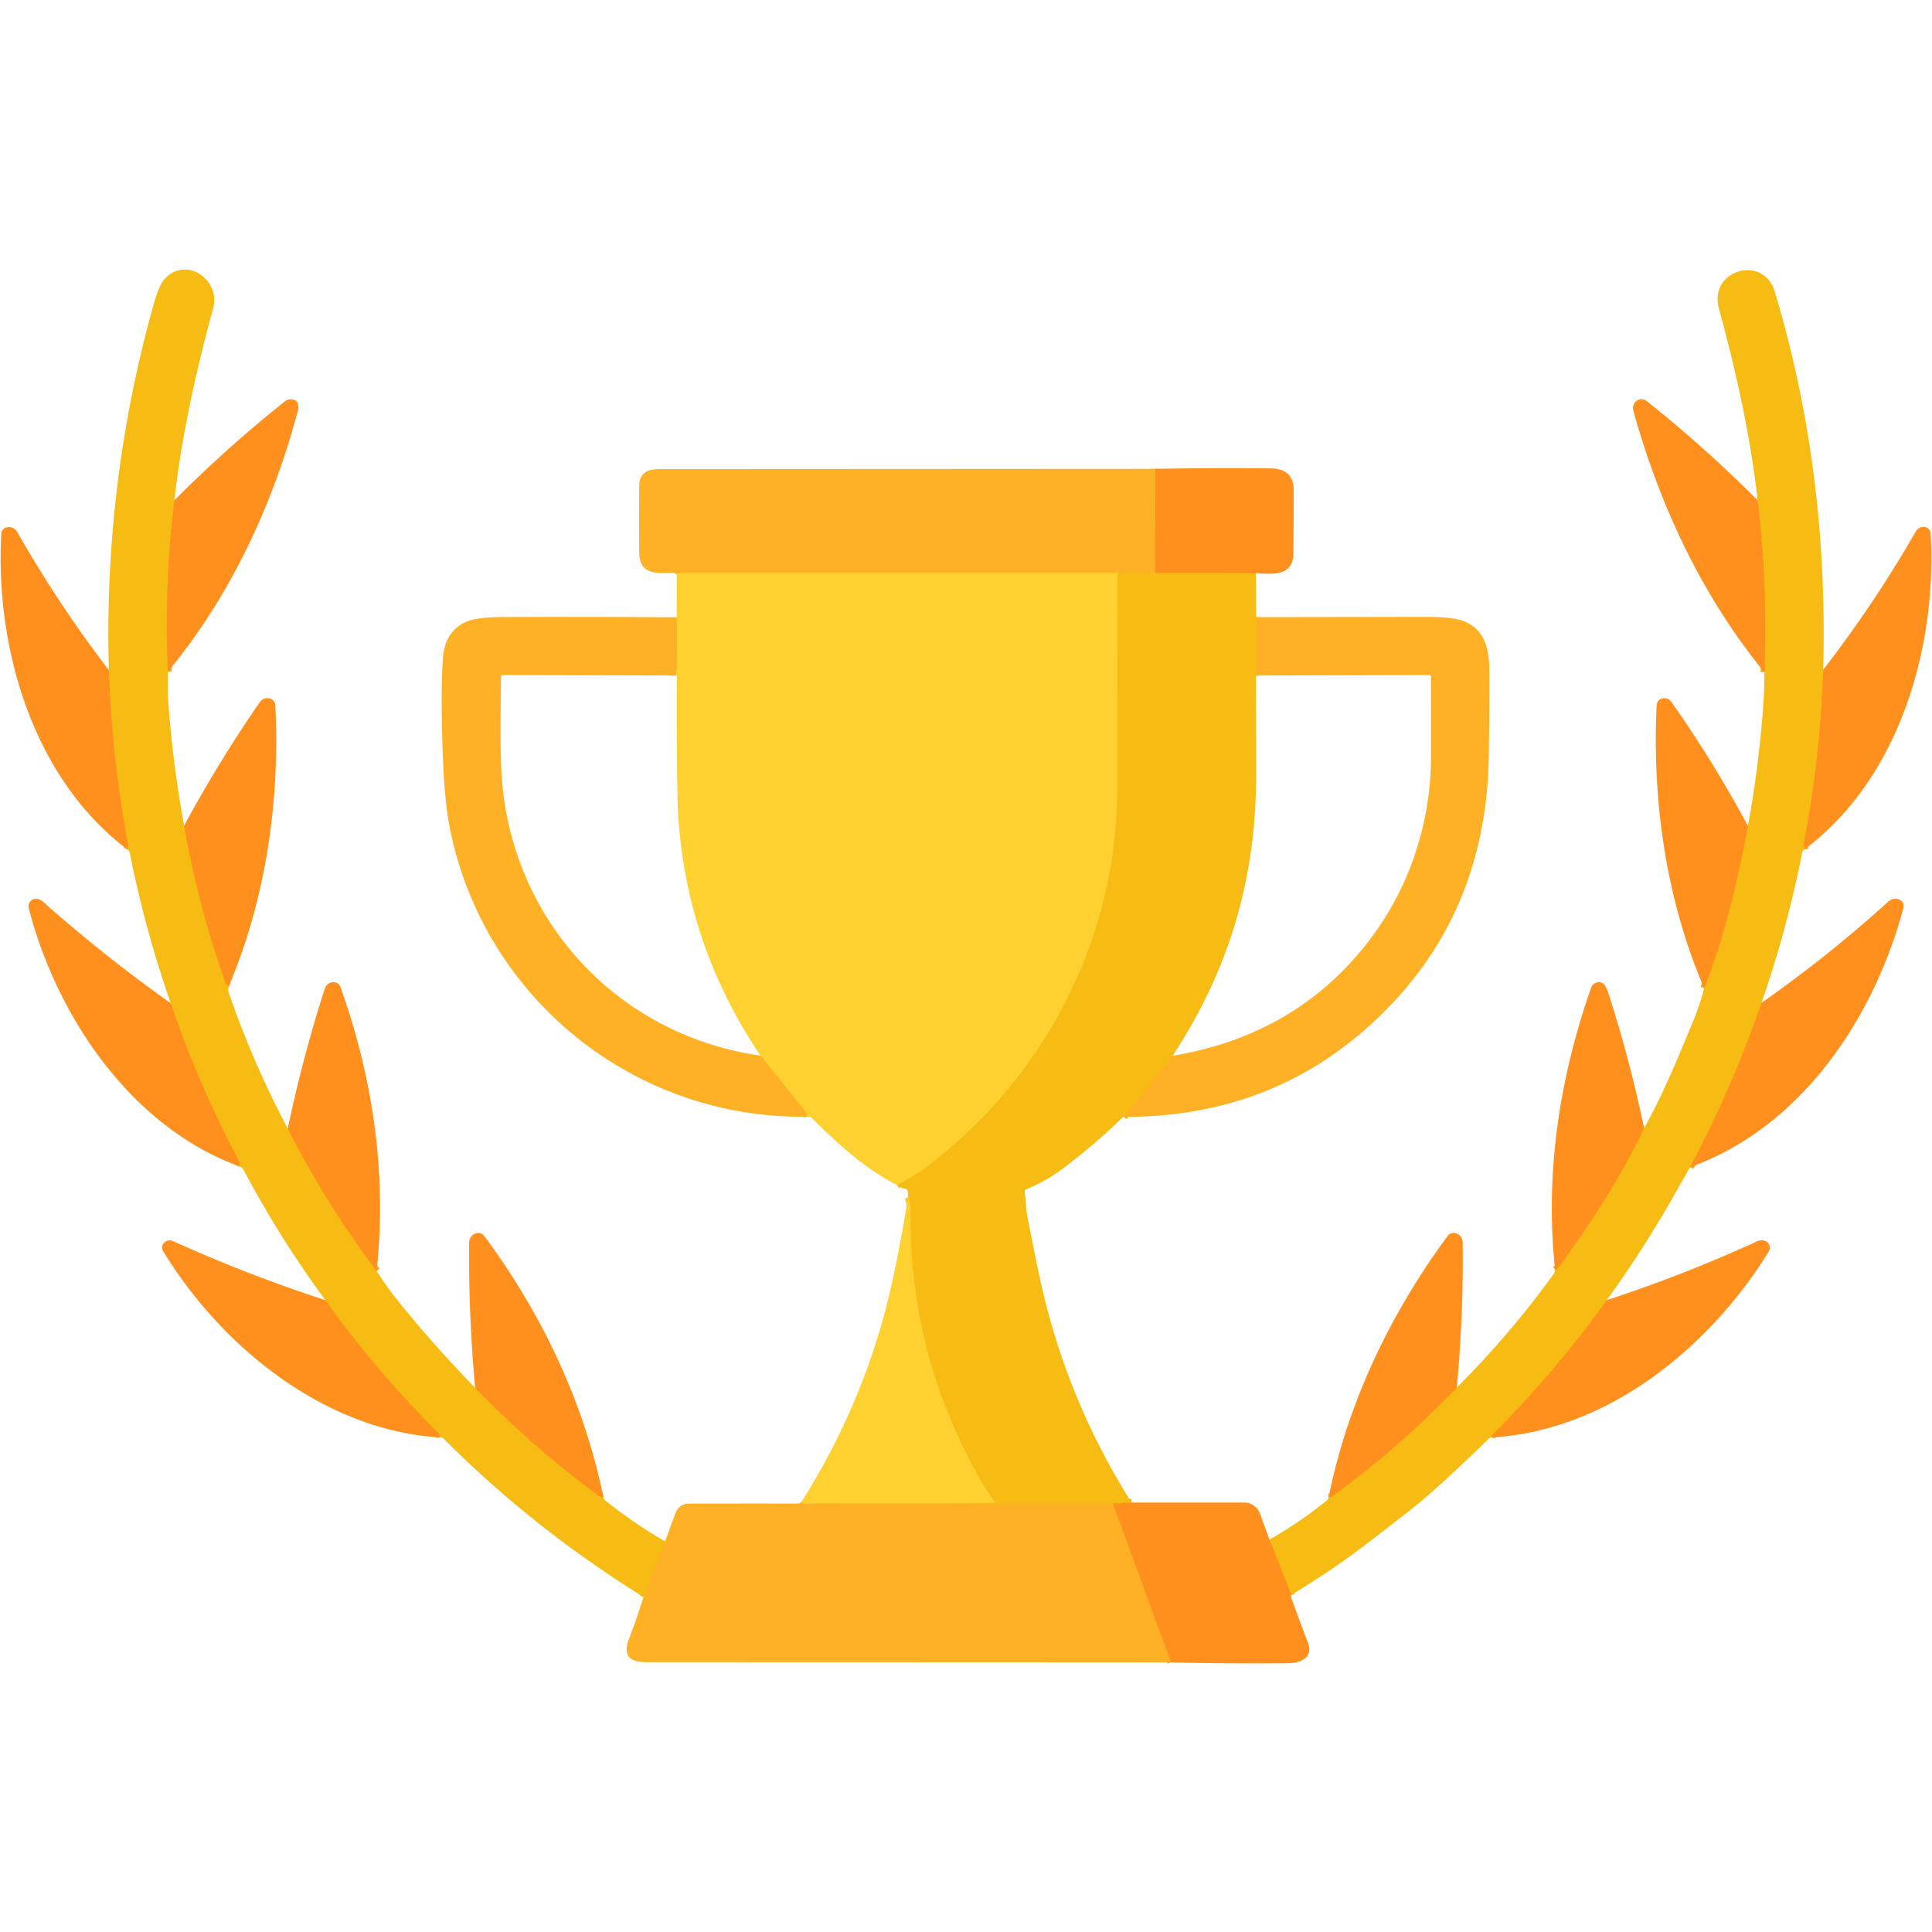 <?xml version="1.0" encoding="UTF-8"?> <svg xmlns="http://www.w3.org/2000/svg" xmlns:v="https://vecta.io/nano" viewBox="0 0 512 512"><style>.B{stroke-width:2}.C{stroke:#fba619}.D{fill:#ff901d}.E{stroke:#fbb71d}.F{stroke:#ffc12b}.G{fill:#ffb125}</style><g fill="none" class="B"><path vector-effect="non-scaling-stroke" d="M46.21 132.58q-2.75 22.32-1.72 45.41m4.3 40.81q3.71 21.24 10.98 41.69.14.38.89.8m15.6 37.8q9.94 19.65 23.55 37.75m26.11 30.94q14.86 15.36 32.57 28.52.69.51 1.41.45" class="C"></path><path vector-effect="non-scaling-stroke" d="M176.25 408.47l-5.71 14.76" class="E"></path><path vector-effect="non-scaling-stroke" d="M116.55 380.94q-.11-.91-.35-1.15-16.5-16.35-29.97-35.24m-22.76-35.44q.2-.82-.05-1.29-10.76-20.14-18.16-41.96m-11.56-40.8q.35-.78.29-1.06-4.39-23.07-5.13-46.39" class="C"></path><path stroke="#ffa121" vector-effect="non-scaling-stroke" d="M294.93 398.45l15.42 42.1"></path><path vector-effect="non-scaling-stroke" d="M263.82 398.36q-23.59.16-47.11.04-.39 0-2.15.18-1.55.16-2.15-.55" class="F"></path><path vector-effect="non-scaling-stroke" d="M332.89 163.55l.16 15.46m-22.31 100.78l-12.97 16.2" class="E"></path><path vector-effect="non-scaling-stroke" d="M299.87 398.18l-4.94.27" class="C"></path><path vector-effect="non-scaling-stroke" d="M294.93 398.45l-31.11-.09" class="E"></path><path stroke="#fbc722" vector-effect="non-scaling-stroke" d="M263.82 398.36q-2.22-3.03-3.99-6.13-19.08-33.37-18.55-71.98.03-1.72-.61-3"></path><path vector-effect="non-scaling-stroke" d="M332.82 151.88l-26.74-.02" class="C"></path><path stroke="#ffa121" vector-effect="non-scaling-stroke" d="M306.08 151.86l.07-27.61"></path><path stroke="#fbc722" vector-effect="non-scaling-stroke" d="M296.15 152.24q-.01 28.48-.05 57.01c-.07 39.33-19.27 76.82-51.29 100.55q-2.21 1.64-7.08 4.25"></path><path vector-effect="non-scaling-stroke" d="M213.82 295.94l-.09-.63q-.06-.49-.38-.88l-11.83-14.69m-22.48-100.73q-.04-.68.16-1.17.17-.46.17-.95l-.04-13.3" class="F"></path><path vector-effect="non-scaling-stroke" d="M306.08 151.86c-3.75.02-7.68-.56-9.93.38" class="E"></path><path vector-effect="non-scaling-stroke" d="M296.15 152.24q.25.15.1-.24-.08-.21-.31-.21-57.84 0-115.69-.01-.59 0-.89.5" class="F"></path><g class="C"><path vector-effect="non-scaling-stroke" d="M483.16 177.5q-.71 22.96-5.08 45.8c-.12.59.07 1.17.17 1.78m-11.45 40.69q-7.55 22.16-18.91 43.52m-22.07 35.25q-13.68 19.04-30.24 35.62a1.06 1.05 74.5 0 0-.28.5q-.04.13-.08.28m-52.98 41.76l-5.81-14.69m15.67-11.21q.86-.15 1.15-.37 17.79-13.05 32.82-28.7m26.06-31.18q.87-.61 1.03-.83c8.31-11.45 16.51-23.93 22.54-36.75"></path><path vector-effect="non-scaling-stroke" d="M451.61 261.87c5.44-13.68 8.95-28.62 11.61-43.01m4.36-40.71q.92-23.1-1.79-45.57"></path></g></g><path d="M46.21 132.58q-2.75 22.32-1.72 45.41-.06 5.6.05 7.26 1.18 16.84 4.25 33.55 3.71 21.24 10.98 41.69.14.38.89.8-.28 1.09-.07 1.69 6.38 18.56 15.67 36.11 9.94 19.65 23.55 37.75 2.85 4.37 4.68 6.66 9.9 12.45 21.43 24.28 14.86 15.36 32.57 28.52.69.51 1.41.45.16.62.48.87 7.46 6 15.87 10.85l-5.71 14.76q-29.18-18.13-52.93-41.92-.24-.24-.48-.31-.3-.08-.58-.06-.11-.91-.35-1.15-16.5-16.35-29.97-35.24-12.08-16.42-21.62-34.42-.42-.8-1.14-1.02.2-.82-.05-1.29-10.76-20.14-18.16-41.96-6.82-19.48-10.9-39.96-.1-.48-.66-.84.35-.78.29-1.06-4.39-23.07-5.13-46.39-1.44-49.72 11.96-97.32 1.37-4.88 2.91-6.49c5.71-5.97 14.83.34 12.74 7.96q-7.75 28.27-10.26 50.82zm436.95 44.92q-.71 22.96-5.08 45.8c-.12.59.07 1.17.17 1.78q-.57.44-.67.95-4.01 20.29-10.78 39.74-7.55 22.16-18.91 43.52-1.77 3.09-3.95 6.96-8.29 14.69-18.12 28.29-13.68 19.04-30.24 35.62a1.06 1.05 74.5 0 0-.28.5q-.04.13-.08.28-.36.02-.57.22-14.32 13.95-21.37 19.38c-7.36 5.69-14.74 11.64-22.51 16.71q-4.24 2.76-8.53 5.45l-5.81-14.69q8.16-4.65 15.19-10.39.29-.23.48-.82.86-.15 1.15-.37 17.79-13.05 32.82-28.7 14.2-14.22 25.75-30.23.16-.23.31-.95.87-.61 1.03-.83c8.31-11.45 16.51-23.93 22.54-36.75 5.36-9.59 8.84-18.45 12.83-27.94q1.96-4.66 3.08-9.16c5.44-13.68 8.95-28.62 11.61-43.01q2.82-15.41 3.98-30.86.38-5.1.38-9.85.92-23.1-1.79-45.57-2.51-22.54-10.26-50.82c-2.8-10.21 11.79-14.46 14.79-4.5q14.31 47.53 12.84 100.24z" fill="#f7bc14"></path><path d="M44.49 177.99q-1.03-23.09 1.72-45.41 13.98-14.03 29.37-26.28a2.3 2.28-64.9 0 1 1.31-.48c2.18-.08 2.43 1.6 1.97 3.31-6.65 24.9-17.94 49.08-34.37 68.86zm421.3-45.41q2.71 22.47 1.79 45.57c-16.53-20.17-27.72-44.19-34.68-69.12q-.44-1.57.57-2.6a2.17 2.17 0 0 1 2.89-.17q15.44 12.28 29.43 26.32zm-132.97 19.3l-26.74-.02.07-27.61q15.37-.29 30.6-.12 6.12.07 6.11 5.87-.02 8.29-.09 16.58c-.05 6.01-5.09 5.67-9.95 5.3z" class="D"></path><path d="M306.15 124.25l-.07 27.61c-3.75.02-7.68-.56-9.93.38q.25.15.1-.24-.08-.21-.31-.21-57.84 0-115.69-.01-.59 0-.89.5.07-.16-.01-.33a.32.3-11.2 0 0-.29-.18c-4.58-.01-9.62 1.06-9.66-5.52q-.07-8.75 0-17.51.03-4.42 5.1-4.42 65.9-.03 131.65-.07z" class="G"></path><path d="M478.25 225.08c-.1-.61-.29-1.19-.17-1.78q4.37-22.84 5.08-45.8 13.54-17.51 24.42-36.44.79-1.38 2.13-1.43a1.86 1.85-2.7 0 1 1.93 1.75c1.69 29.55-7.91 64.56-33.39 83.7zM28.86 177.61q.74 23.32 5.13 46.39.06.28-.29 1.06C8.75 206.23-1.35 171.68.35 141.35a1.71 1.7-5.3 0 1 1.3-1.56q1.97-.48 3.03 1.38 10.8 18.96 24.18 36.44z" class="D"></path><path fill="#fed130" d="M296.15 152.24q-.01 28.48-.05 57.01c-.07 39.33-19.27 76.82-51.29 100.55q-2.21 1.64-7.08 4.25c-8.43-4.24-16.18-11.32-22.79-17.96q-.32-.32-1.12-.15l-.09-.63q-.06-.49-.38-.88l-11.83-14.69q-21.48-31.95-22.01-69.99-.22-15.21-.12-30.43a.41.4-70.4 0 0-.14-.31q-.24-.2-.21 0-.04-.68.16-1.17.17-.46.17-.95l-.04-13.3.03-11.31q.3-.5.89-.5 57.85.01 115.69.01.23 0 .31.21.15.39-.1.24z"></path><path fill="#f7bc14" d="M306.08 151.86l26.74.02.07 11.67.16 15.46q-.21.09-.21.24.02 12.9.05 25.79c.05 27.82-7.21 52.1-22.15 74.75l-12.97 16.2q.17-.27-.36.23-7.54 7.34-15.98 13.63-4.39 3.27-9.47 5.32-.48.2-.41.71c.3 2.3.35 4.59.78 6.82q2.61 13.4 3.92 19.03 6.97 30.03 23.62 56.45l-4.94.27-31.11-.09q-2.22-3.03-3.99-6.13-19.08-33.37-18.55-71.98.03-1.72-.61-3l-.11-1.54a.71.7 4.6 0 0-.54-.63q-1.23-.31-2.29-1.03 4.87-2.61 7.08-4.25c32.02-23.73 51.22-61.22 51.29-100.55q.04-28.53.05-57.01c2.25-.94 6.18-.36 9.93-.38z"></path><path d="M179.33 163.59l.04 13.3q0 .49-.17.95-.2.49-.16 1.17l-45.76-.12q-.52 0-.52.52c-.03 10.32-.49 22.14.67 31.25 4.56 35.87 31.96 63.97 68.09 69.08l11.83 14.69q.32.39.38.88l.09.63c-45.81.63-85.4-31.36-94.53-76.07q-1.51-7.37-1.95-19.86-.61-17.11.06-25.77.52-6.74 5.79-9.32 2.8-1.37 9.82-1.4 23.08-.09 46.32.07zm153.56-.04q22.6-.06 45.03-.07 7.72 0 10.49 1.32c5.55 2.63 6.28 7.75 6.29 13.87q.03 10.91-.15 21.82-.72 44.43-33.01 72.55-26.51 23.08-63.77 22.95l12.97-16.2q32.55-5.41 51.66-29.98c11.09-14.25 16.8-31.46 16.85-49.57q.04-10.29-.02-20.84 0-.52-.51-.51l-45.67.12-.16-15.46z" class="G"></path><path d="M60.66 261.29q-.75-.42-.89-.8-7.27-20.45-10.98-41.69 9.15-16.9 19.93-32.55 1.05-1.51 2.69-1.16a1.95 1.95 0 0 1 1.54 1.8c1.27 25.08-2.43 51.14-12.29 74.4zm402.56-42.43c-2.66 14.39-6.17 29.33-11.61 43.01-10.09-23.51-13.79-49.56-12.58-74.98a1.98 1.97 88.6 0 1 1.77-1.86c1.47-.14 2.04.85 2.8 1.93q10.66 15.28 19.62 31.9zm-15.33 90.43q11.36-21.36 18.91-43.52 17.55-12.29 33.5-26.73 1.58-1.43 3.25-.52a1.81 1.81 0 0 1 .88 2.06c-7.83 29.41-27.28 58.33-56.54 68.71zM45.26 265.86q7.4 21.82 18.16 41.96.25.47.05 1.29c-28.54-10.39-48.36-39.46-55.87-68.49a1.94 1.93 73.4 0 1 1.24-2.31c.91-.32 1.87.05 2.63.72q16.2 14.39 33.79 26.83zm54.55 70.98q-13.61-18.1-23.55-37.75 3.93-18.77 9.74-36.86.53-1.66 2.01-1.92a2.02 2.01-14.8 0 1 2.24 1.3c8.58 24.1 12.36 49.6 9.56 75.23zm335.89-37.87c-6.03 12.82-14.23 25.3-22.54 36.75q-.16.22-1.03.83c-2.77-25.35 1.12-50.96 9.62-75.03a1.4 1.36 83.1 0 1 .51-.67c2.12-1.53 3.25.14 3.87 2.03q5.74 17.68 9.57 36.09z" class="D"></path><path fill="#fed130" d="M240.67 317.25q.64 1.28.61 3-.53 38.61 18.55 71.98 1.77 3.1 3.99 6.13-23.59.16-47.11.04-.39 0-2.15.18-1.55.16-2.15-.55 16.23-25.81 23.1-54.28 2.51-10.4 5.16-26.5z"></path><path d="M159.9 396.75q-.72.06-1.41-.45-17.71-13.16-32.57-28.52-1.78-19.39-1.6-38.28.02-1.92 1.65-2.6a2 2 0 0 1 2.37.65c15.21 20.5 26.44 44.1 31.56 69.2zm226.17-29.02q-15.03 15.65-32.82 28.7-.29.22-1.15.37c5.04-25.11 16.36-48.66 31.55-69.27a1.95 1.93-62.6 0 1 2.18-.7q1.78.58 1.8 2.67.22 18.91-1.56 38.23zM86.23 344.55q13.47 18.89 29.97 35.24.24.24.35 1.15C86.28 379.1 59 357.33 43.21 331.56a1.75 1.73-43.3 0 1 .07-1.93q1.03-1.43 2.8-.63 19.68 8.9 40.15 15.55zm308.99 36.39q.04-.15.08-.28a1.06 1.05 74.5 0 1 .28-.5q16.56-16.58 30.24-35.62 20.24-6.6 39.69-15.52 1.26-.58 2.28-.17a1.97 1.96-63.2 0 1 .93 2.85c-15.24 24.73-42.12 47.5-73.5 49.24z" class="D"></path><path d="M212.41 398.03q.6.71 2.15.55 1.76-.18 2.15-.18 23.52.12 47.11-.04l31.11.09 15.42 42.1q-70.11-.04-138.86-.05c-4.85 0-6.52-1.76-4.72-6.43q2.11-5.46 3.77-10.84l5.71-14.76 2.81-7.63a3.62 3.62 0 0 1 3.38-2.37q14.24-.03 28.95-.01.29 0 .53-.14.29-.16.49-.29z" class="G"></path><path d="M299.87 398.18l29.87.01a4.42 4.42 0 0 1 4.15 2.9l2.54 6.92 5.81 14.69q-.06.11-.14.22-.07.1-.03.2 2.25 6.13 4.56 12.25c1.46 3.87-1.91 5.38-5.23 5.41q-16.16.14-31.05-.23l-15.42-42.1 4.94-.27z" class="D"></path></svg> 